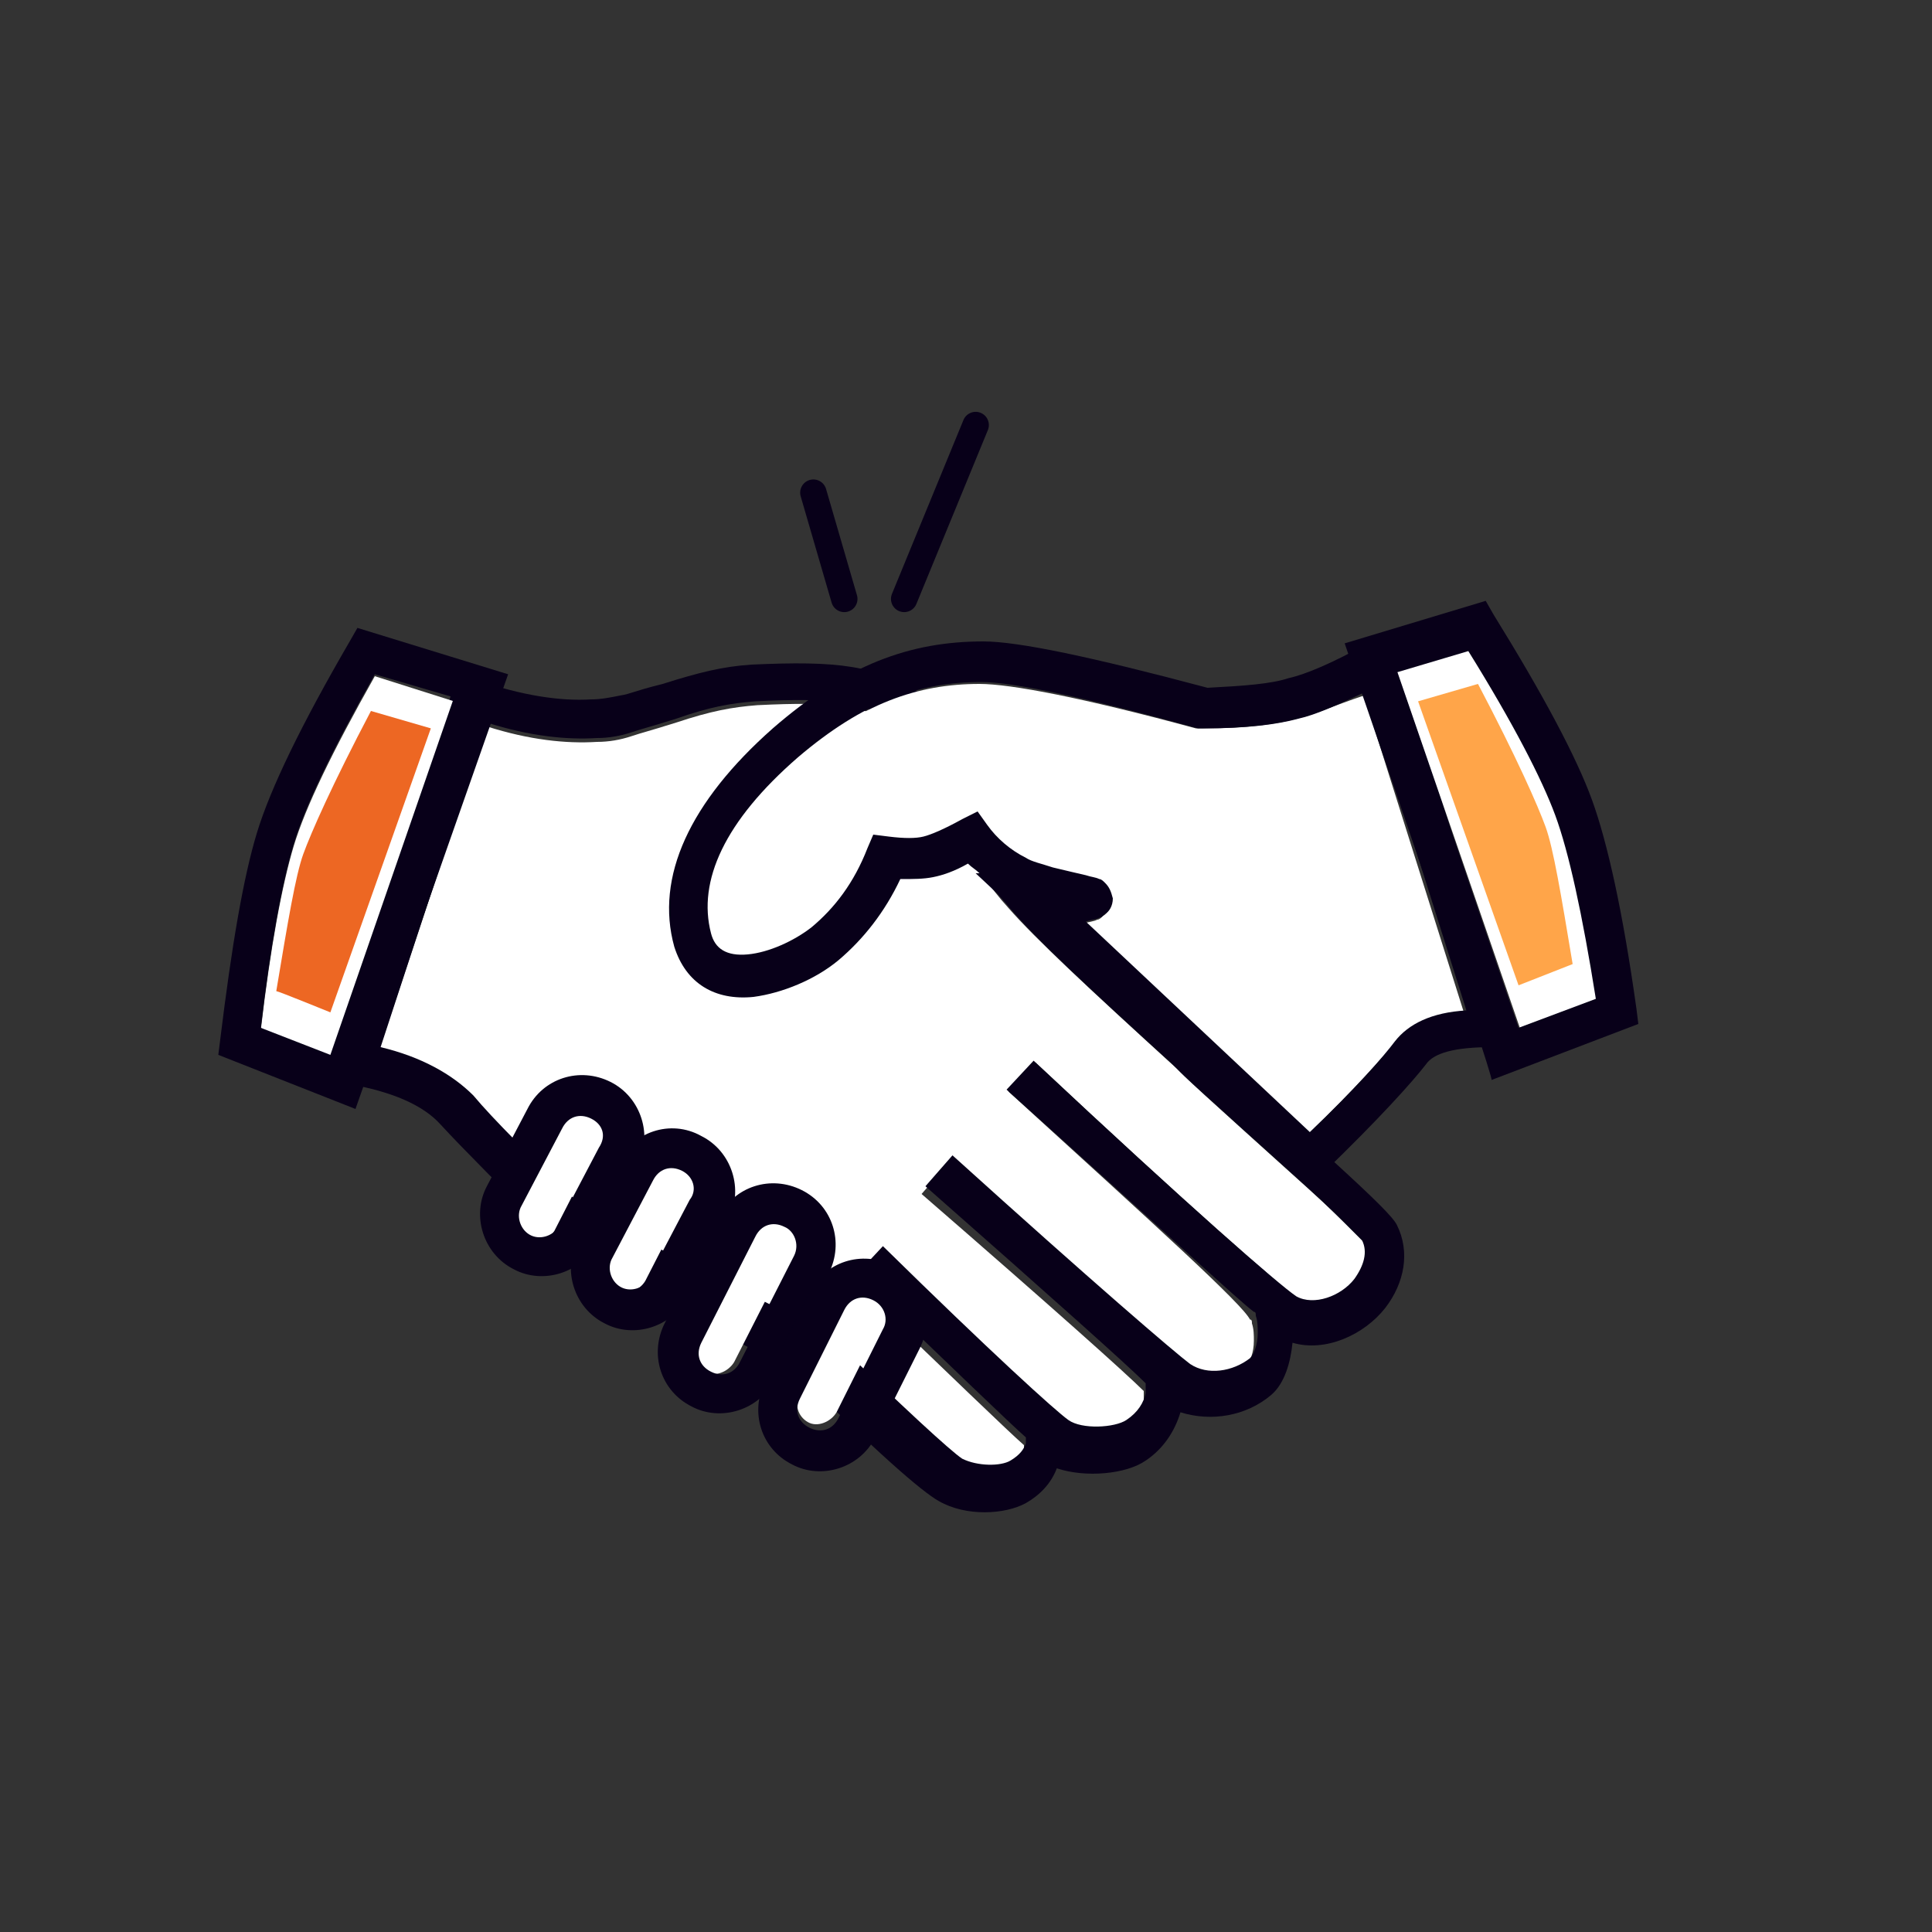 <?xml version="1.0" encoding="utf-8"?>
<!-- Generator: Adobe Illustrator 22.0.1, SVG Export Plug-In . SVG Version: 6.00 Build 0)  -->
<svg version="1.1" id="Layer_1" xmlns="http://www.w3.org/2000/svg" xmlns:xlink="http://www.w3.org/1999/xlink" x="0px" y="0px"
	 viewBox="0 0 100 100" style="enable-background:new 0 0 100 100;" xml:space="preserve">
<rect x="0" y="0" width="100" height="100" fill="#333333" stroke="none"/>
<style type="text/css">
	.st0{fill:none;}
	.st1{fill:#FFFFFF;}
	.st2{fill:#080019;}
	.st3{fill:#ED6723;}
	.st4{fill:#FFA549;}
	.st5{fill:none;stroke:#080019;stroke-width:1.367;stroke-linecap:round;}
</style>
<g>
	<path class="st0" d="M0,0h100v100H0V0z"/>
	<path class="st1" d="M52.2,56.5l1.4-1.5c8,7.5,12.7,11.6,13.7,12.3c0.9,0.5,2.3,0,3-0.9c0.5-0.7,0.7-1.4,0.4-2c0,0-0.1-0.1-0.1-0.1
		c-0.2-0.2-0.4-0.4-0.6-0.6c-0.5-0.5-1.2-1.2-2.2-2.1c-1.1-1-5.9-5.3-6.5-5.9l-0.4-0.4c-4.5-4.1-7.3-6.7-8.7-8.3
		c-1-1.1-1.8-2.3-2.4-3.6c-0.2-0.5-0.5-1.1-0.7-1.6c-0.1-0.3-0.5-1.3-0.5-1.4c-0.6-1.5-1-2.1-1.7-2.6c-2-1.3-3.7-1.5-7.7-1.3
		c-1.3,0.1-2.4,0.3-4.2,0.9c-1.6,0.5-1.7,0.5-2.3,0.7c-0.6,0.2-1.2,0.3-1.8,0.3c-1.6,0.1-3.5-0.1-5.7-0.8l-5.6,16.8
		c2.1,0.5,3.7,1.4,4.8,2.5c1.1,1.2,3,3.2,6,6.2l12.3,6.3l0.1,0.1c3.9,3.8,6.3,6,6.9,6.4c0.8,0.4,2,0.4,2.5,0.1
		c0.5-0.3,0.7-0.6,0.8-0.9c0-0.1,0-0.2,0-0.3c-0.8-0.7-3.7-3.5-8.8-8.4l1.4-1.5c5.6,5.5,8.9,8.5,9.6,9c0.7,0.5,2.4,0.4,3,0
		c0.6-0.4,0.9-0.9,1-1.4c0-0.2,0-0.4,0-0.5c-0.9-0.9-4.7-4.3-11.5-10.2l1.4-1.6c7.3,6.6,11.5,10.2,12.3,10.8
		c0.9,0.6,2.3,0.4,3.1-0.3c0.2-0.2,0.4-0.7,0.4-1.3c0-0.3,0-0.6-0.1-0.9c0-0.1,0-0.2-0.1-0.2C64.3,67.5,60,63.6,52.2,56.5L52.2,56.5
		z"/>
	<path class="st2" d="M29.1,64.6L29,64.5c-3-3-5.1-5.1-6.2-6.3c-0.9-1-2.5-1.7-4.8-2.1l-1.2-0.2l6.9-21l1,0.3c2.3,0.8,4.3,1.1,5.9,1
		c0.5,0,1-0.1,1.5-0.2c0.6-0.1,0.6-0.2,2.2-0.6c1.9-0.6,3.1-0.9,4.6-1c4.4-0.2,6.5,0,8.9,1.6c1.2,0.8,1.8,1.7,2.5,3.6
		c0.1,0.1,0.4,1.1,0.5,1.4c0.2,0.5,0.4,1,0.6,1.5c0.5,1.1,1.2,2.2,2.1,3.1c1.3,1.5,4,4.1,8.5,8.1l0.4,0.4c0.6,0.6,5.4,4.9,6.5,5.9
		c2.3,2.1,3.2,3,3.4,3.4c0.7,1.4,0.4,3-0.6,4.3c-1.1,1.4-3.1,2.3-4.8,1.8c-0.1,1-0.4,2.1-1.1,2.7c-1.3,1.1-3.1,1.4-4.7,0.9
		c-0.3,1-0.9,1.9-1.8,2.5c-1,0.7-3.1,0.9-4.6,0.4c-0.3,0.8-0.9,1.4-1.6,1.8c-1.1,0.6-3.1,0.7-4.5-0.1c-0.9-0.5-3.3-2.6-7.3-6.6
		L29.1,64.6L29.1,64.6z M64.8,67.9C64.7,67.9,64.7,67.9,64.8,67.9L64.8,67.9L64.8,67.9z M52.1,56.4l1.4-1.5
		c8,7.5,12.7,11.6,13.6,12.2c0.9,0.5,2.3,0,3-0.9c0.5-0.7,0.7-1.4,0.4-2c0,0-0.1-0.1-0.1-0.1c-0.2-0.2-0.4-0.4-0.6-0.6
		c-0.5-0.5-1.2-1.2-2.2-2.1c-1.1-1-5.9-5.3-6.5-5.9l-0.4-0.4c-4.5-4.1-7.3-6.7-8.6-8.3c-1-1.1-1.8-2.3-2.4-3.6
		c-0.2-0.5-0.5-1.1-0.7-1.6c-0.1-0.3-0.5-1.3-0.5-1.4c-0.6-1.5-1-2.1-1.7-2.6c-2-1.3-3.7-1.5-7.7-1.3c-1.3,0.1-2.4,0.3-4.1,0.9
		c-1.6,0.5-1.7,0.5-2.3,0.7c-0.6,0.2-1.2,0.3-1.8,0.3c-1.6,0.1-3.5-0.1-5.7-0.8l-5.5,16.8c2.1,0.5,3.7,1.4,4.8,2.5
		c1,1.2,3,3.2,6,6.1l12.3,6.2l0.1,0.1c3.9,3.8,6.3,6,6.9,6.4c0.8,0.4,2,0.4,2.5,0.1c0.5-0.3,0.7-0.6,0.8-0.9c0-0.1,0-0.2,0-0.3
		c-0.8-0.7-3.7-3.5-8.8-8.4l1.4-1.5c5.6,5.5,8.9,8.5,9.6,9c0.7,0.5,2.4,0.4,3,0c0.6-0.4,0.9-0.9,1-1.4c0-0.2,0-0.4,0-0.5
		c-0.9-0.9-4.7-4.3-11.4-10.2l1.4-1.6c7.3,6.6,11.5,10.2,12.3,10.8c0.9,0.6,2.2,0.4,3.1-0.3c0.2-0.2,0.4-0.7,0.4-1.3
		c0-0.3,0-0.6-0.1-0.9c0-0.1,0-0.2-0.1-0.2C64.2,67.4,59.9,63.4,52.1,56.4L52.1,56.4z M59.2,71.6C59.2,71.6,59.2,71.6,59.2,71.6
		L59.2,71.6L59.2,71.6z M59.1,71.6C59.1,71.6,59.1,71.6,59.1,71.6L59.1,71.6L59.1,71.6z M52.9,74.5C53,74.5,53,74.5,52.9,74.5
		L52.9,74.5z"/>
	<path class="st1" d="M30.4,58.1c-0.5-0.3-1.2,0-1.5,0.5l-2.1,4.1c-0.3,0.6-0.1,1.2,0.4,1.5c0.5,0.3,1.2,0,1.5-0.5l2.1-4.1
		C31.2,59.1,31,58.4,30.4,58.1z"/>
	<path class="st2" d="M30.6,57.9c-0.6-0.3-1.2-0.1-1.5,0.5c0,0,0,0,0,0l-2.1,4c-0.3,0.5-0.1,1.2,0.4,1.5c0.5,0.3,1.2,0.1,1.5-0.4
		c0,0,0,0,0-0.1l2.1-4C31.4,58.8,31.2,58.2,30.6,57.9C30.6,57.9,30.6,57.9,30.6,57.9z M31.6,56c1.6,0.8,2.2,2.8,1.4,4.3c0,0,0,0,0,0
		l-2.1,4c-0.8,1.6-2.8,2.2-4.3,1.4c-1.6-0.8-2.2-2.8-1.4-4.3l2.1-4C28.1,55.8,30,55.2,31.6,56C31.6,56,31.6,56,31.6,56z"/>
	<path class="st1" d="M35.1,60.7c-0.5-0.3-1.2,0-1.5,0.5l-2.1,4.1c-0.3,0.6-0.1,1.2,0.4,1.5c0.5,0.3,1.2,0,1.5-0.5l2.1-4.1
		C35.9,61.6,35.7,61,35.1,60.7L35.1,60.7z"/>
	<path class="st2" d="M35.3,60.6c-0.6-0.3-1.2-0.1-1.5,0.5c0,0,0,0,0,0l-2.1,4c-0.3,0.5-0.1,1.2,0.4,1.5c0.5,0.3,1.2,0.1,1.5-0.4
		c0,0,0,0,0-0.1l2.1-4C36.1,61.6,35.9,60.9,35.3,60.6C35.3,60.6,35.3,60.6,35.3,60.6z M36.3,58.8c1.6,0.8,2.2,2.8,1.4,4.3l-2.1,4
		c-0.8,1.6-2.8,2.2-4.3,1.4c0,0,0,0,0,0c-1.6-0.8-2.2-2.8-1.4-4.3l2.1-4C32.7,58.6,34.7,57.9,36.3,58.8
		C36.3,58.8,36.3,58.8,36.3,58.8z"/>
	<path class="st1" d="M40.4,63.5c-0.5-0.3-1.2,0-1.5,0.5l-2.8,5.5c-0.3,0.6-0.1,1.2,0.4,1.5c0.5,0.3,1.2,0,1.5-0.5l2.8-5.5
		C41.1,64.5,40.9,63.8,40.4,63.5z"/>
	<path class="st2" d="M40.6,63.5c-0.6-0.3-1.2-0.1-1.5,0.5c0,0,0,0,0,0l-2.8,5.5c-0.3,0.6-0.1,1.2,0.5,1.5c0.6,0.3,1.2,0.1,1.5-0.5
		l2.8-5.5C41.4,64.4,41.1,63.7,40.6,63.5L40.6,63.5z M41.5,61.6c1.6,0.8,2.2,2.7,1.4,4.3l-2.8,5.5c-0.8,1.6-2.8,2.2-4.3,1.4
		c-1.6-0.8-2.2-2.7-1.4-4.3l2.8-5.5C38,61.4,39.9,60.8,41.5,61.6L41.5,61.6z"/>
	<path class="st1" d="M45.2,67c-0.5-0.3-1.2,0-1.5,0.5l-2.3,4.6c-0.3,0.6-0.1,1.2,0.4,1.5c0.5,0.3,1.2,0,1.5-0.5l2.3-4.6
		C46,68,45.8,67.3,45.2,67z"/>
	<path class="st2" d="M45.2,67.3c-0.6-0.3-1.2-0.1-1.5,0.5c0,0,0,0,0,0l-2.3,4.6c-0.3,0.6-0.1,1.2,0.5,1.5c0,0,0,0,0,0
		c0.6,0.3,1.2,0.1,1.5-0.5l2.3-4.6C46,68.3,45.8,67.6,45.2,67.3C45.2,67.3,45.2,67.3,45.2,67.3z M46.2,65.5c1.6,0.8,2.2,2.7,1.4,4.3
		l-2.3,4.6c-0.8,1.6-2.8,2.2-4.3,1.4c-1.6-0.8-2.2-2.7-1.4-4.3l2.3-4.6C42.7,65.3,44.6,64.7,46.2,65.5z"/>
	<path class="st1" d="M67.1,37.2c-1.1,0.3-2.7,0.5-4.8,0.5l-0.2,0l-0.2,0c-5.9-1.6-9.6-2.3-11.2-2.3c-3.2,0-6.1,1-9.5,3.9
		c-3.8,3.3-5.2,6.4-4.5,9.1c0.2,0.8,0.8,1.2,1.9,1.1c1.1-0.1,2.4-0.7,3.3-1.4c1.2-1,2.2-2.3,2.9-4.1l0.3-0.7l0.8,0.1
		c0.8,0.1,1.5,0.1,1.8,0c0.4-0.1,1.1-0.4,2-0.9l0.8-0.4l0.5,0.7c0.5,0.7,1.2,1.3,2,1.7c0.3,0.2,0.8,0.3,1.4,0.5
		c0.4,0.1,1.7,0.4,1.7,0.4c0.3,0.1,0.5,0.1,0.7,0.2c0.1,0.1,0.2,0.1,0.3,0.2c0.2,0.2,0.3,0.4,0.4,0.8c0,0.4-0.2,0.7-0.4,0.8
		c-0.1,0.1-0.2,0.2-0.3,0.2c-0.2,0.1-0.4,0.1-0.7,0.2l11.6,10.9c2.4-2.3,3.8-3.9,4.4-4.6c0.7-0.9,2-1.5,3.7-1.6l-5.2-16.5
		C69.1,36.5,68,37,67.1,37.2L67.1,37.2z"/>
	<path class="st2" d="M67.2,37.2c-1.1,0.3-2.7,0.5-4.8,0.5l-0.2,0l-0.2,0c-5.8-1.6-9.6-2.4-11.2-2.4c-3.2,0-6.1,1-9.5,3.9
		c-3.8,3.3-5.2,6.4-4.5,9.1c0.2,0.8,0.8,1.2,1.9,1.1c1.1-0.1,2.4-0.7,3.3-1.4c1.2-1,2.2-2.3,2.9-4.1l0.3-0.7l0.8,0.1
		c0.8,0.1,1.4,0.1,1.8,0c0.4-0.1,1.1-0.4,2-0.9l0.8-0.4l0.5,0.7c0.5,0.7,1.2,1.3,2,1.7c0.3,0.2,0.8,0.3,1.4,0.5
		c0.4,0.1,1.7,0.4,1.7,0.4c0.3,0.1,0.5,0.1,0.7,0.2c0.1,0,0.2,0.1,0.3,0.2c0.2,0.2,0.3,0.4,0.4,0.8c0,0.4-0.2,0.7-0.4,0.8
		c-0.1,0.1-0.2,0.2-0.3,0.2c-0.2,0.1-0.4,0.1-0.7,0.2l11.6,10.9c2.4-2.3,3.8-3.9,4.4-4.7c0.7-0.9,1.9-1.5,3.7-1.6l-5.2-16.5
		C69.2,36.5,68.1,37,67.2,37.2z M50.1,44.7c-0.7,0.4-1.3,0.6-1.8,0.7c-0.5,0.1-1,0.1-1.7,0.1c-0.8,1.7-1.9,3.1-3.2,4.2
		c-1.2,1-2.9,1.7-4.4,1.9c-2,0.2-3.5-0.7-4.1-2.6c-1-3.6,0.8-7.5,5.1-11.3c3.8-3.3,7.1-4.5,10.9-4.5c1.8,0,5.6,0.8,11.6,2.4
		c1.9-0.1,3.3-0.2,4.2-0.5c0.9-0.2,2.3-0.8,4.1-1.8l1.1-0.6l6.7,21.5h-1.4c-1.9,0-3,0.3-3.4,0.9c-0.7,0.9-2.4,2.8-5.3,5.6l-0.7,0.7
		L50.5,45.2l0.2,0C50.5,45,50.3,44.9,50.1,44.7z"/>
	<path class="st1" d="M17.1,54.8l6.4-18.5L19.4,35c-2.2,3.9-3.6,6.8-4.2,8.8c-0.6,2-1.2,5.2-1.7,9.5C13.5,53.3,17.1,54.8,17.1,54.8z
		"/>
	<path class="st2" d="M18.4,57.4l-7.1-2.8l0.1-0.8c0.6-4.9,1.2-8.4,1.9-10.7c0.7-2.3,2.3-5.6,4.8-9.9l0.4-0.7l7.8,2.4L18.4,57.4z
		 M17.1,54.6l6.4-18.5l-4.1-1.2c-2.2,3.9-3.6,6.8-4.2,8.8c-0.6,2-1.2,5.2-1.7,9.5C13.5,53.2,17.1,54.6,17.1,54.6z"/>
	<path class="st3" d="M17.1,52.4l5.2-14.7l-3.1-0.9c-2,3.8-3.1,6.3-3.5,7.4c-0.4,1.1-0.8,3.5-1.4,7.1C14.4,51.3,17.1,52.4,17.1,52.4
		z"/>
	<path class="st1" d="M78.7,53.3l4-1.6c-0.7-4.4-1.4-7.6-2.1-9.6c-0.7-1.9-2.2-4.8-4.5-8.5l-3.8,1.1L78.7,53.3L78.7,53.3z"/>
	<path class="st2" d="M69.6,33.3l7.3-2.2l0.4,0.7c2.6,4.2,4.3,7.4,5.1,9.6c0.8,2.2,1.6,5.8,2.3,10.8l0.1,0.8l-7.6,2.9
		C77.4,55.9,69.6,33.3,69.6,33.3z M78.6,53.2l4-1.5c-0.7-4.4-1.4-7.6-2.1-9.5c-0.7-1.9-2.2-4.8-4.5-8.5l-3.7,1.1
		C72.3,34.7,78.6,53.2,78.6,53.2z"/>
	<path class="st4" d="M78.6,51l-5.2-14.7l3.1-0.9c2,3.8,3.1,6.3,3.5,7.4c0.4,1.1,0.8,3.5,1.4,7.1L78.6,51L78.6,51z"/>
	<path class="st5" d="M42.1,25.5l1.6,5.5 M46.8,31l3.7-9"/>
</g>
</svg>
